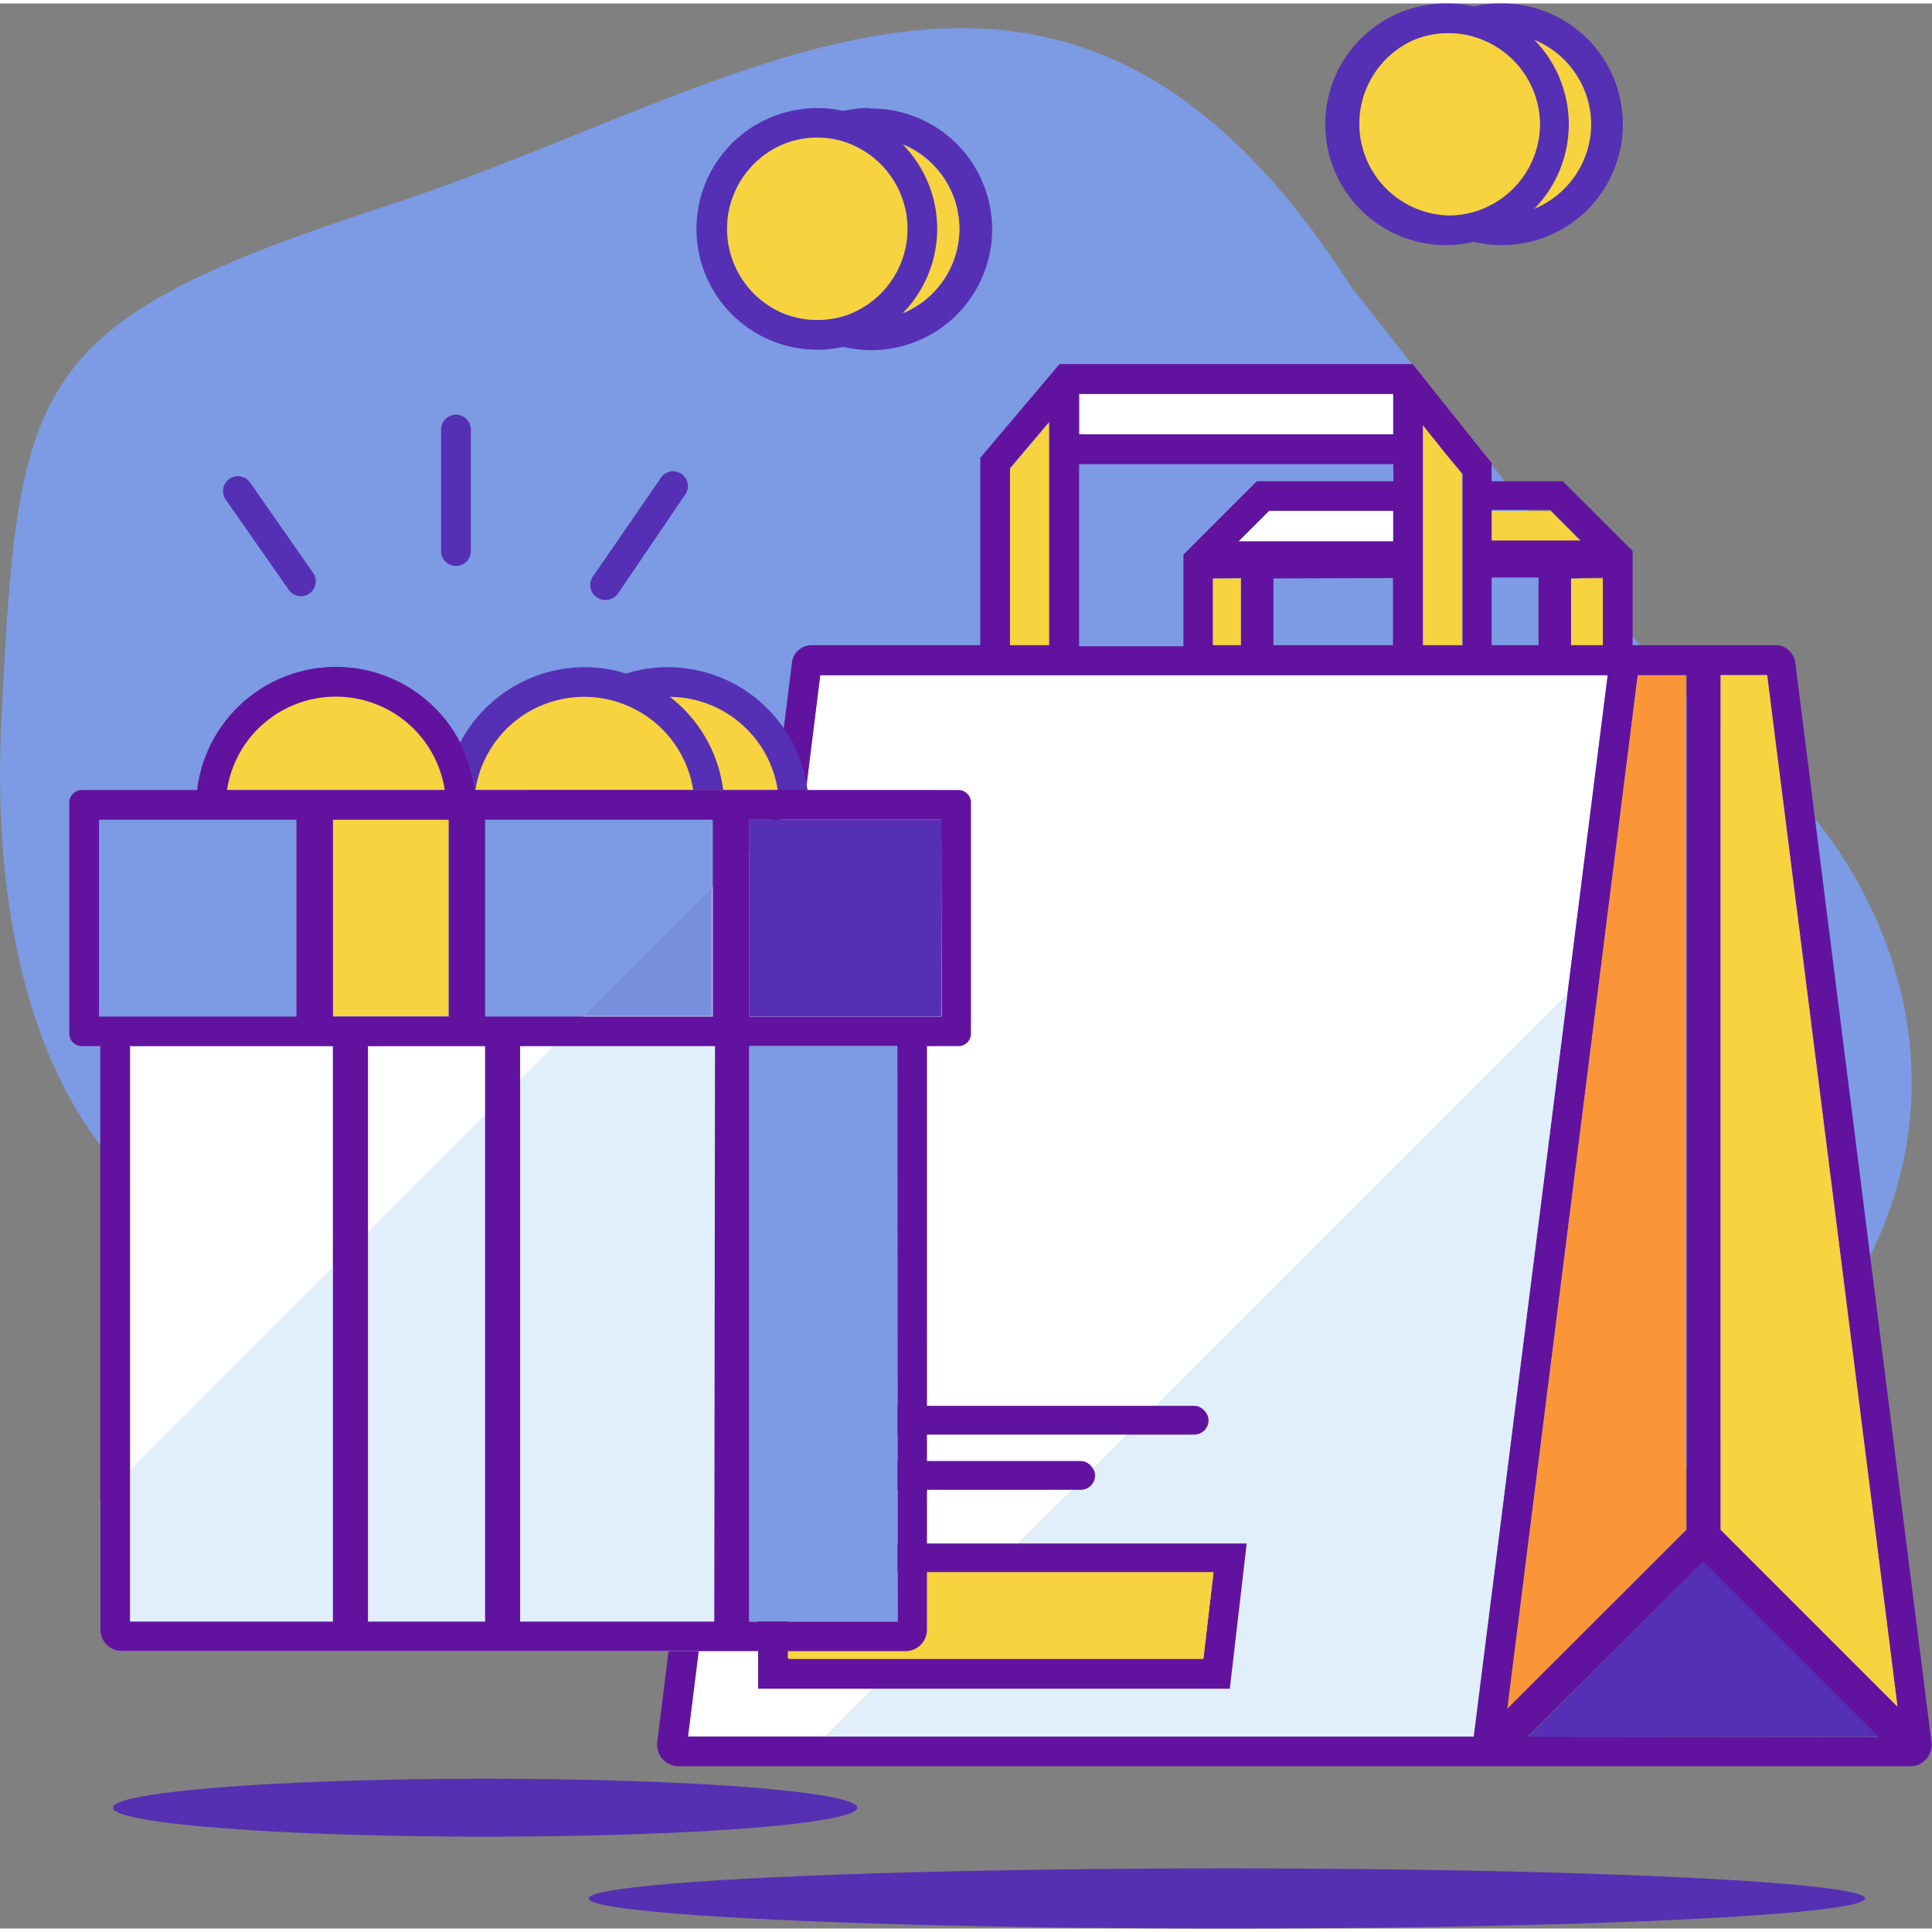 <svg xmlns="http://www.w3.org/2000/svg" viewBox="0 0 105.38 105" width="105"><rect x="0" y="0" width="105.38" height="105" fill="#808080" stroke="none"/><defs><style>.a{fill:#7c9be4;}.b{fill:#e0eff9;}.c{fill:#fff;}.d{fill:#f7d33f;}.e{fill:#61139f;}.f{fill:#fa9638;}.g{fill:#5530b4;}.h{fill:none;stroke:#f7d33f;stroke-miterlimit:10;}.i{fill:#5530b3;}.j{fill:#5725a4;opacity:0.1;}</style></defs><title>icon-ecommerce</title><path class="a" d="M6.84,63.74S-.84,57.61.08,39,1.51,17.42,21.19,11,57.94-9.17,73.71,15.47c13,16.55,18,22.73,22.47,26.18,7.11,5.49,20.83,29.26-19.65,47.07Z"/><rect class="b" x="28.37" y="56.87" width="10.59" height="31.38"/><rect class="c" x="7.09" y="56.87" width="11.07" height="31.38"/><rect class="c" x="20.07" y="56.87" width="6.4" height="31.38"/><rect class="d" x="66.15" y="31.36" width="1.54" height="3.66"/><polygon class="d" points="57.23 22.85 57.23 35.02 55.09 35.02 55.09 25.38 57.23 22.85"/><rect class="d" x="85.69" y="31.36" width="1.74" height="3.66"/><polygon class="d" points="86.23 29.34 81.36 29.34 81.36 27.68 84.57 27.68 86.23 29.34"/><polygon class="d" points="79.74 25.64 79.74 35.02 77.61 35.02 77.61 22.97 78.78 24.44 79.74 25.64"/><polygon class="c" points="75.98 27.68 75.98 29.34 67.55 29.34 69.22 27.68 75.98 27.68"/><rect class="c" x="58.86" y="21.3" width="17.12" height="2.2"/><polygon class="c" points="87.69 36.64 85.49 54.09 45.05 94.53 37.52 94.53 44.74 36.64 87.69 36.64"/><path class="e" d="M96.85,35h-7.8V29.86l-3.81-3.8H81.36v-1l-.51-.63-3.8-4.76H57.79l-4.32,5.11V35h-9.2a1.08,1.08,0,0,0-1.08,1L35.85,94.83A1.18,1.18,0,0,0,37,96.15h67.19a1.17,1.17,0,0,0,1.16-1.32L97.93,36A1.09,1.09,0,0,0,96.85,35Zm-3,1.62h2.54L103.5,92.9l-9.65-9.65Zm-12.49-9h3.21l1.66,1.67H81.36Zm6.07,3.69V35H85.69V31.36Zm-6.07,0h2.56V35H81.36ZM77.61,23l1.17,1.47,1,1.2V35H77.61ZM58.86,21.3H76v2.2H58.86Zm0,3.83H76v.93H68.55l-4,4v5H58.86Zm8.69,4.21,1.67-1.67H76v1.67Zm8.43,2V35H69.46V31.36Zm-8.29,0V35H66.15V31.36Zm-12.6-6,2.14-2.53V35H55.09ZM37.53,94.53l7.21-57.89H87.69L80.38,94.53Zm51.8-57.89H92V83.25L82.22,93Zm-6,57.89L92.9,85l9.55,9.55Z"/><polygon class="f" points="91.96 36.64 91.96 83.25 82.22 93 89.33 36.64 91.96 36.64"/><polygon class="d" points="103.5 92.9 93.85 83.25 93.85 36.64 96.39 36.64 103.5 92.9"/><polygon class="g" points="102.45 94.53 83.36 94.53 92.91 84.98 102.45 94.53"/><polygon class="b" points="85.49 54.09 80.38 94.53 45.05 94.53 85.49 54.09"/><rect class="c" x="28.37" y="56.87" width="10.59" height="31.38"/><path class="b" d="M51.11,42.9v14h-.55V88.7a1.17,1.17,0,0,1-1.18,1.17H6.65A1.17,1.17,0,0,1,5.47,88.7V81.63L20.07,67l6.39-6.4,1.91-1.9,3.47-3.47h7v-7l2-2,1.71-1.71,1.61-1.62Z"/><rect class="c" x="40.87" y="56.87" width="8.08" height="31.38"/><rect class="a" x="40.87" y="56.87" width="8.08" height="31.38"/><path class="g" d="M44.06,42.9H28.9l0-.25a7.71,7.71,0,0,1,5.23-6.09,7.44,7.44,0,0,1,2.31-.36A7.68,7.68,0,0,1,44,42.65Z"/><path class="d" d="M42.42,42.9H30.54a6,6,0,0,1,3.63-4.62,5.92,5.92,0,0,1,2.31-.46h.06A6,6,0,0,1,42.42,42.9Z"/><path class="g" d="M39.45,42.9H25.9a7.6,7.6,0,0,0-.8-2.59,7.7,7.7,0,0,1,6.77-4.11,7.33,7.33,0,0,1,2.3.36,7.51,7.51,0,0,1,2.37,1.26,7.62,7.62,0,0,1,2.87,4.83Z"/><path class="d" d="M37.81,42.9H25.93a6,6,0,0,1,5.87-5.08h.07a5.9,5.9,0,0,1,2.3.46A6,6,0,0,1,37.81,42.9Z"/><path class="g" d="M16.88,32.18a.79.79,0,0,1-.46.15.81.81,0,0,1-.67-.35l-3.44-4.92a.81.81,0,0,1,1.33-.93l3.44,4.93A.81.81,0,0,1,16.88,32.18Z"/><path class="g" d="M24.87,30.68a.81.81,0,0,1-.81-.81V23.24a.81.81,0,0,1,1.62,0v6.63A.81.81,0,0,1,24.87,30.68Z"/><path class="g" d="M33,32.53a.77.77,0,0,1-.45-.14.81.81,0,0,1-.22-1.12L36,25.94a.81.81,0,1,1,1.33.91l-3.62,5.33A.8.8,0,0,1,33,32.53Z"/><path class="g" d="M47.36,5.7A6.55,6.55,0,0,0,46,5.86a6.59,6.59,0,1,0,0,12.87,6.59,6.59,0,1,0,1.41-13ZM46,17.06a5.13,5.13,0,0,1-1.42.2,4.89,4.89,0,0,1-1.88-.37,5,5,0,0,1,0-9.2,4.89,4.89,0,0,1,1.88-.37A4.78,4.78,0,0,1,46,7.53a5,5,0,0,1,0,9.53Zm3.29-.17a6.57,6.57,0,0,0,0-9.2,5,5,0,0,1,0,9.2Z"/><path class="d" d="M49.5,12.29A5,5,0,0,1,46,17.06a5.13,5.13,0,0,1-1.42.2,4.89,4.89,0,0,1-1.88-.37,5,5,0,0,1,0-9.2,4.89,4.89,0,0,1,1.88-.37A4.78,4.78,0,0,1,46,7.53,5,5,0,0,1,49.5,12.29Z"/><path class="d" d="M52.33,12.29a5,5,0,0,1-3.09,4.6,6.57,6.57,0,0,0,0-9.2A5,5,0,0,1,52.33,12.29Z"/><path class="g" d="M81.82,0A6.06,6.06,0,0,0,80.4.16,6.06,6.06,0,0,0,79,0,6.59,6.59,0,1,0,80.4,13,6.59,6.59,0,1,0,81.82,0ZM80.4,11.35a4.78,4.78,0,0,1-1.42.21A5,5,0,0,1,77.1,2,4.92,4.92,0,0,1,79,1.62a4.78,4.78,0,0,1,1.42.21,5,5,0,0,1,0,9.52Zm3.3-.16a6.59,6.59,0,0,0,0-9.2,5,5,0,0,1,0,9.2Z"/><path class="d" d="M84,6.59a5,5,0,0,1-3.55,4.76,4.78,4.78,0,0,1-1.42.21A5,5,0,0,1,77.1,2,4.92,4.92,0,0,1,79,1.62a4.78,4.78,0,0,1,1.42.21A5,5,0,0,1,84,6.59Z"/><path class="d" d="M86.79,6.59a5,5,0,0,1-3.09,4.6,6.59,6.59,0,0,0,0-9.2A5,5,0,0,1,86.79,6.59Z"/><polygon class="h" points="66.19 85.57 65.64 90.25 42.97 90.25 42.97 85.57 66.19 85.57"/><ellipse class="i" cx="26.46" cy="98.41" rx="20.3" ry="1.58"/><ellipse class="i" cx="66.92" cy="103.36" rx="34.81" ry="1.64"/><path class="e" d="M41.35,84v7.92H67.08L68,84Zm24.29,6.3H43V85.57H66.19Z"/><polygon class="d" points="66.19 85.57 65.64 90.25 42.97 90.25 42.97 85.57 66.19 85.57"/><rect class="e" x="47.54" y="76.49" width="18.38" height="1.57" rx="0.78" ry="0.78"/><rect class="e" x="41.35" y="79.5" width="18.38" height="1.57" rx="0.78" ry="0.78"/><polygon class="j" points="38.88 48.22 38.88 55.26 31.84 55.26 38.88 48.22"/><path class="d" d="M24.27,42.9H12.38a6,6,0,0,1,11.89,0Z"/><rect class="d" x="18.16" y="44.52" width="6.31" height="10.73"/><rect class="g" x="40.87" y="44.52" width="10.47" height="10.73"/><path class="e" d="M52.27,42.9H25.9a7.63,7.63,0,0,0-15.15,0H4.47a.69.69,0,0,0-.69.69v12.6a.68.68,0,0,0,.69.68h1V88.7a1.17,1.17,0,0,0,1.18,1.17H49.38a1.17,1.17,0,0,0,1.18-1.17V56.87h1.71a.68.68,0,0,0,.69-.68V43.59A.69.69,0,0,0,52.27,42.9ZM26.46,44.52H38.88V55.26H26.46Zm-8.14-6.71a6,6,0,0,1,5.94,5.09H12.38A6,6,0,0,1,18.32,37.81Zm6.16,6.71V55.26H18.16V44.52ZM5.4,55.26V44.52H16.17V55.26Zm12.76,33H7.09V56.87H18.16Zm8.3,0H20.07V56.87h6.39Zm12.5,0H28.37V56.87H39Zm10,0H40.87V56.87h8.07Zm2.4-33H40.87V44.52H51.34Z"/><rect class="a" x="40.87" y="56.87" width="8.08" height="31.38"/></svg>